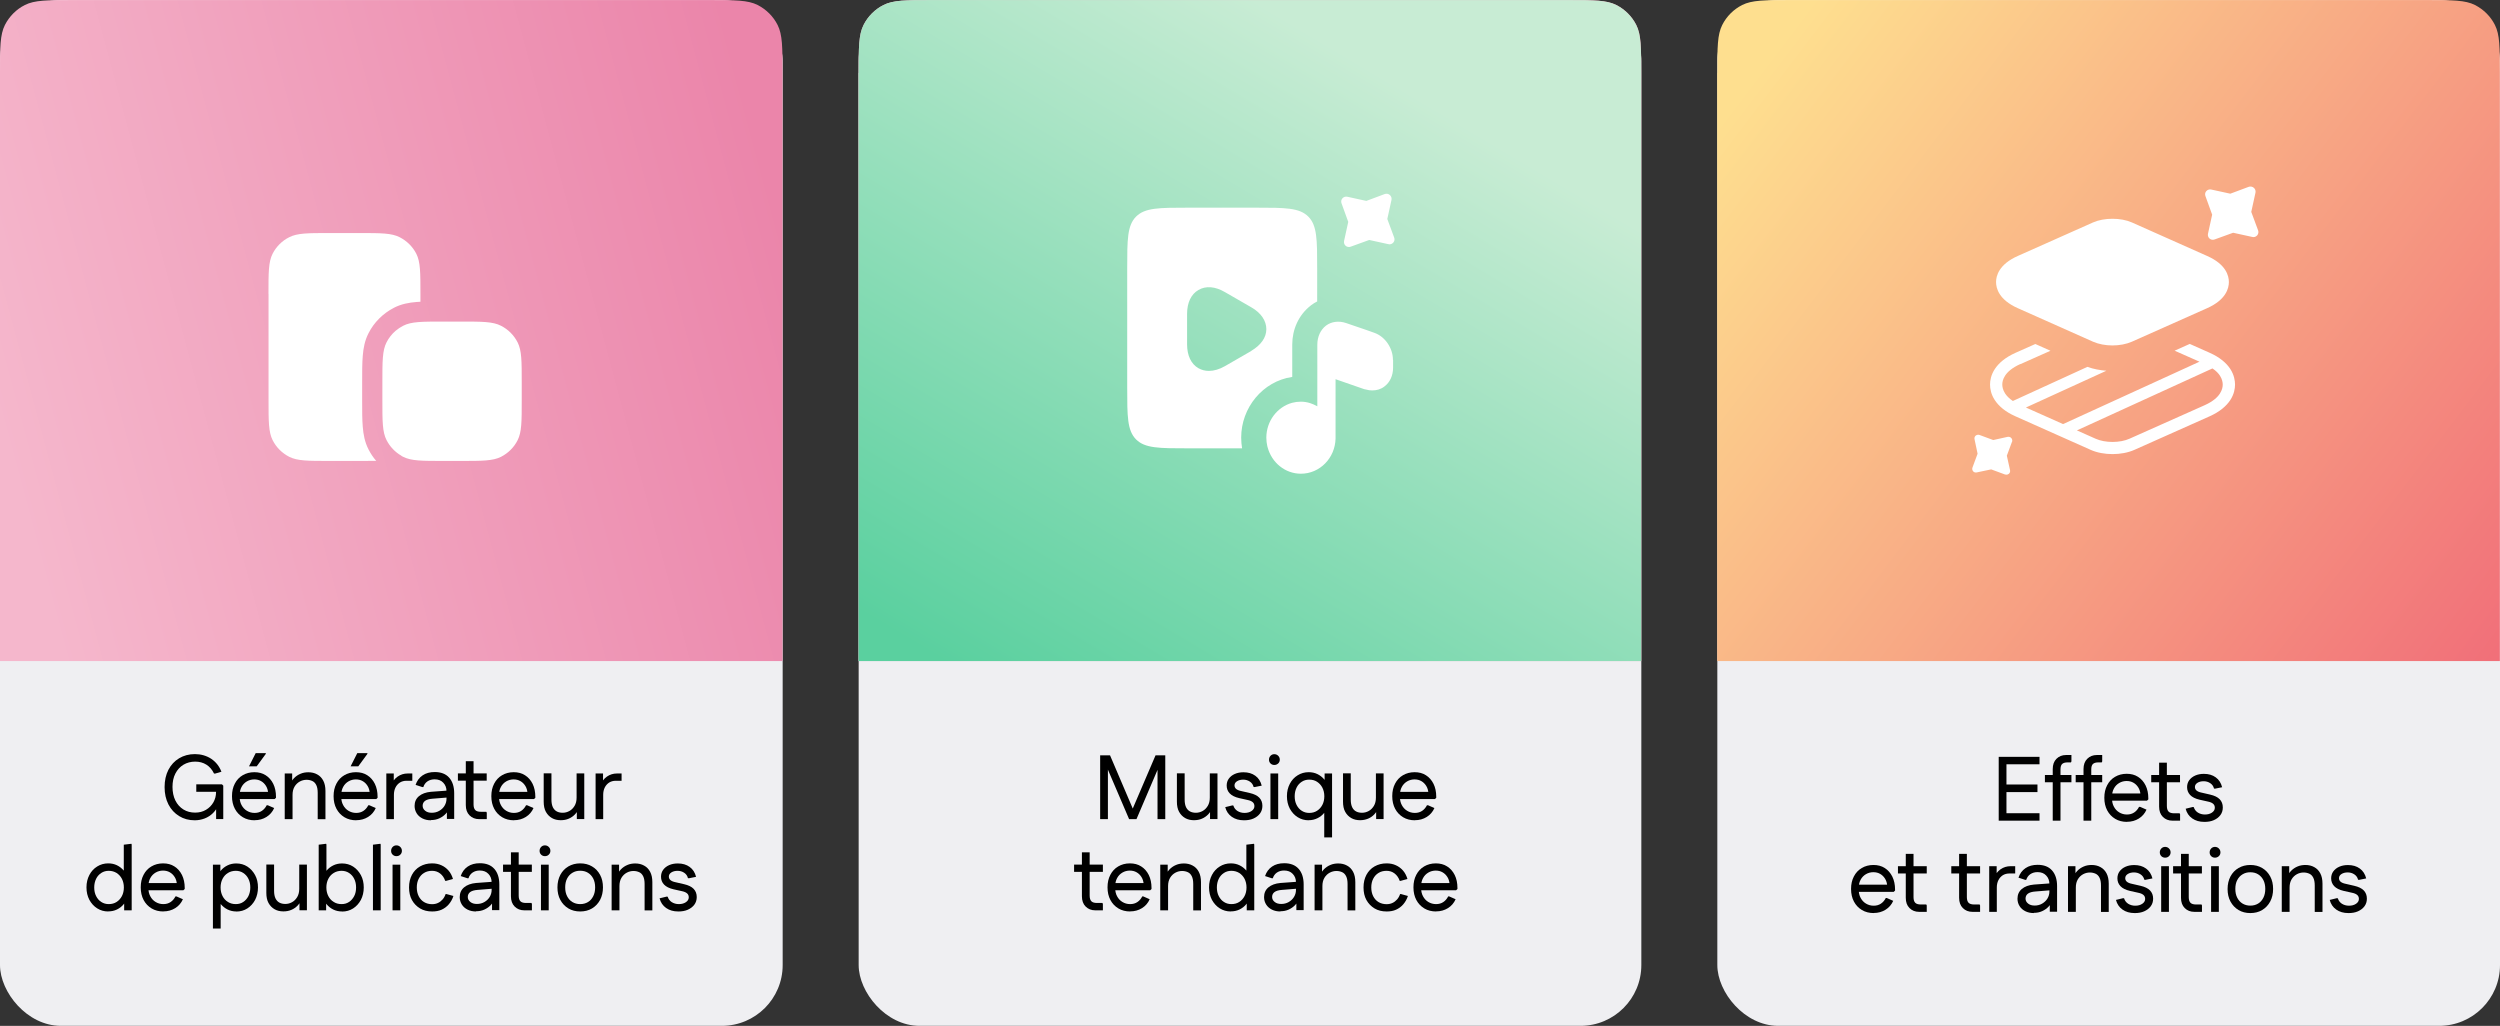<?xml version="1.0" encoding="UTF-8"?> <svg xmlns="http://www.w3.org/2000/svg" xmlns:xlink="http://www.w3.org/1999/xlink" id="_Слой_1" data-name="Слой 1" viewBox="0 0 329 135"><rect x="0" y="0" width="329" height="135" fill="#333333" stroke="none"/><defs><style> .cls-1 { fill: url(#_Безымянный_градиент); } .cls-2 { fill: url(#_Безымянный_градиент_3); } .cls-3 { fill: url(#_Безымянный_градиент_2); } .cls-4 { fill: url(#_Безымянный_градиент_4); } .cls-5 { fill: #fff; fill-rule: evenodd; } .cls-6 { fill: #efeff2; } </style><linearGradient id="_Безымянный_градиент" data-name="Безымянный градиент" x1=".26" y1="77.92" x2="103.22" y2="105.56" gradientTransform="translate(0 135.89) scale(1 -1)" gradientUnits="userSpaceOnUse"><stop offset="0" stop-color="#f5b7cc"></stop><stop offset="1" stop-color="#eb85aa"></stop></linearGradient><linearGradient id="_Безымянный_градиент_2" data-name="Безымянный градиент 2" x1="113.26" y1="77.92" x2="216.22" y2="105.56" gradientTransform="translate(0 135.89) scale(1 -1)" gradientUnits="userSpaceOnUse"><stop offset="0" stop-color="#f5b7cc"></stop><stop offset="1" stop-color="#eb85aa"></stop></linearGradient><linearGradient id="_Безымянный_градиент_3" data-name="Безымянный градиент 3" x1="184.75" y1="124.23" x2="135.74" y2="41.9" gradientTransform="translate(0 135.89) scale(1 -1)" gradientUnits="userSpaceOnUse"><stop offset="0" stop-color="#c8ecd4"></stop><stop offset="1" stop-color="#5ad09f"></stop></linearGradient><linearGradient id="_Безымянный_градиент_4" data-name="Безымянный градиент 4" x1="231.13" y1="126.14" x2="330.36" y2="50.68" gradientTransform="translate(0 135.89) scale(1 -1)" gradientUnits="userSpaceOnUse"><stop offset="0" stop-color="#fedf8f"></stop><stop offset="1" stop-color="#f16f79"></stop></linearGradient></defs><rect class="cls-6" width="103" height="135" rx="8" ry="8"></rect><path class="cls-1" d="M0,9.6c0-3.36,0-5.04.65-6.32.58-1.13,1.49-2.05,2.62-2.62,1.28-.65,2.96-.65,6.32-.65h83.8c3.36,0,5.04,0,6.32.65,1.13.58,2.05,1.49,2.62,2.62.65,1.28.65,2.96.65,6.32v77.4H0V9.6Z"></path><path class="cls-5" d="M35.33,38.67c0-2.8,0-4.2.54-5.27.48-.94,1.24-1.71,2.19-2.18,1.07-.55,2.47-.55,5.27-.55h4c2.8,0,4.2,0,5.27.55.94.48,1.71,1.24,2.19,2.18.54,1.07.54,2.47.54,5.27v1.04c-.17,0-.34.02-.5.03-1,.08-2.01.26-2.98.76-1.44.74-2.62,1.91-3.35,3.35-.5.97-.68,1.98-.76,2.98-.08.94-.08,2.09-.08,3.4v2.54c0,1.31,0,2.46.08,3.4.08,1,.26,2.01.76,2.98.28.54.61,1.05,1.01,1.5-.62.01-1.33.01-2.17.01h-4c-2.8,0-4.2,0-5.27-.54-.94-.48-1.71-1.24-2.19-2.19-.54-1.07-.54-2.47-.54-5.27v-14ZM52.83,60c.08.04.15.08.23.12,1.07.54,2.47.54,5.27.54h2.33c2.8,0,4.2,0,5.27-.54.94-.48,1.71-1.24,2.19-2.19.54-1.07.54-2.47.54-5.27v-2.33c0-2.8,0-4.2-.54-5.27-.48-.94-1.24-1.71-2.19-2.19-1.07-.55-2.47-.55-5.27-.55h-2.33c-2.8,0-4.2,0-5.27.55-.35.18-.68.4-.98.65-.01.01-.02.02-.04.03-.48.42-.88.93-1.17,1.5-.55,1.07-.55,2.47-.55,5.27v2.33c0,2.8,0,4.2.55,5.27.44.86,1.12,1.58,1.96,2.06,0,0,0,0,0,0Z"></path><rect class="cls-6" x="113" width="103" height="135" rx="8" ry="8"></rect><path class="cls-3" d="M113,9.6c0-3.36,0-5.04.65-6.32.57-1.13,1.49-2.05,2.62-2.62,1.28-.65,2.96-.65,6.32-.65h83.8c3.36,0,5.04,0,6.32.65,1.13.58,2.05,1.49,2.62,2.62.65,1.28.65,2.96.65,6.32v77.4h-103V9.6Z"></path><path class="cls-2" d="M113,9.6c0-3.36,0-5.04.65-6.32.57-1.13,1.49-2.05,2.62-2.62,1.28-.65,2.96-.65,6.32-.65h83.8c3.36,0,5.04,0,6.32.65,1.13.58,2.05,1.49,2.62,2.62.65,1.28.65,2.96.65,6.32v77.4h-103V9.6Z"></path><path class="cls-5" d="M182.57,28.82l.55-2.51c.05-.24-.03-.48-.21-.64-.17-.17-.46-.22-.69-.13l-2.41.9-2.51-.55c-.23-.05-.48.03-.64.21-.16.19-.2.44-.11.67l.88,2.43-.55,2.51c-.05.24.03.48.21.64.19.16.44.2.67.11l2.43-.88,2.51.55h.04c.06.02.1.03.16.02.18-.01.33-.09.46-.23.17-.19.2-.44.11-.67l-.9-2.43ZM183.33,47.35v1.02c0,1.05-.41,1.95-1.14,2.49-.46.36-1.01.52-1.6.52-.28,0-.54-.03-.83-.12-.05,0-.1-.02-.15-.03-.01,0-.03,0-.04-.01,0,0-.01,0-.02,0l-3.71-1.29s-.02,0-.02-.01c-.02-.01-.04-.02-.06-.02v7.8c-.05,2.57-2.07,4.64-4.56,4.64-2.08,0-3.84-1.46-4.38-3.47-.01-.05-.02-.1-.04-.15-.08-.36-.13-.73-.13-1.12h0c0-2.19,1.44-4.05,3.39-4.59.37-.1.75-.15,1.15-.15.43,0,.84.07,1.22.19.31.1.6.23.88.38h0s.05.03.07.04v-8.11c0-1.05.42-1.95,1.14-2.51.73-.54,1.69-.66,2.64-.34l2.72.93,1.01.36c1.4.49,2.44,2.01,2.44,3.55ZM149.51,28.5c-1.17,1.17-1.17,3.06-1.17,6.83v15.67c0,3.77,0,5.66,1.17,6.83,1.17,1.17,3.06,1.17,6.83,1.17h7.12c-.07-.43-.12-.9-.12-1.41,0-3.93,2.82-7.41,6.72-7.99v-4.25c0-1.96.81-3.87,2.42-5.13l.03-.03.04-.03c.25-.19.52-.35.79-.49v-4.34c0-3.77,0-5.66-1.17-6.83-1.17-1.17-3.06-1.17-6.83-1.17h-9c-3.77,0-5.66,0-6.83,1.17ZM164.68,46.18l-3.47,2c-.73.42-1.45.63-2.12.63-.5,0-.95-.12-1.37-.35-.97-.55-1.5-1.68-1.5-3.15v-4c0-1.47.53-2.6,1.5-3.15.97-.57,2.2-.47,3.48.28l3.47,2c1.28.73,1.98,1.77,1.98,2.88s-.72,2.1-1.98,2.85Z"></path><rect class="cls-6" x="226" width="103" height="135" rx="8" ry="8"></rect><path class="cls-4" d="M226,9.6c0-3.36,0-5.04.65-6.32.57-1.13,1.49-2.05,2.62-2.62,1.28-.65,2.96-.65,6.32-.65h83.8c3.36,0,5.04,0,6.32.65,1.13.58,2.05,1.49,2.62,2.62.65,1.28.65,2.96.65,6.32v77.4h-103V9.6Z"></path><path class="cls-5" d="M296.27,27.87l.55-2.51c.05-.24-.03-.48-.21-.64s-.46-.22-.69-.13l-2.41.9-2.52-.55c-.23-.05-.48.03-.64.21-.17.19-.2.44-.11.67l.88,2.43-.55,2.51c-.05.24.03.48.21.64.19.16.44.2.67.11l2.43-.88,2.51.55h.04c.05.02.1.03.16.02.18-.01.33-.09.46-.23.16-.19.2-.44.11-.67l-.9-2.43ZM280.55,29.27l9.9,4.41c2.52,1.11,2.87,2.63,2.87,3.44s-.37,2.33-2.87,3.44l-9.9,4.41c-.73.32-1.64.49-2.55.49s-1.82-.17-2.55-.49l-9.9-4.41c-2.5-1.11-2.87-2.63-2.87-3.44s.37-2.33,2.87-3.44l9.9-4.41c1.45-.64,3.65-.64,5.1,0ZM265.89,47.92l3.95-1.76-1.99-.89-2.61,1.16h0c-1.36.61-2.21,1.36-2.72,2.13-.51.78-.63,1.52-.63,2.05s.12,1.28.63,2.05c.51.77,1.36,1.53,2.72,2.13h0s9.89,4.41,9.89,4.41h0c.85.38,1.88.56,2.88.56s2.03-.18,2.88-.56h0s9.89-4.41,9.89-4.41h0c1.36-.61,2.21-1.36,2.72-2.13.51-.78.63-1.52.63-2.05s-.12-1.27-.62-2.05c-.51-.78-1.36-1.53-2.73-2.14h0s-2.61-1.16-2.61-1.16l-1.99.89,3.27,1.45-17.95,8.21-4.89-2.18,10.59-4.84c-.83-.06-1.69-.22-2.5-.51l-9.81,4.49c-.51-.34-.82-.69-1.02-.99-.3-.47-.37-.89-.37-1.17s.06-.7.37-1.17c.3-.47.89-1.03,2.02-1.54h0ZM291.15,48.49l-17.83,8.15,2.47,1.1h0c.6.27,1.4.42,2.22.42s1.62-.15,2.22-.42h0s9.89-4.41,9.89-4.41c1.14-.51,1.72-1.07,2.02-1.54.3-.47.37-.89.37-1.17s-.06-.7-.36-1.17c-.19-.3-.5-.64-1-.97ZM264.77,58.16l-.67,1.81.42,1.9c.04.18-.01.36-.15.48-.11.09-.24.13-.37.12-.04,0-.08-.01-.12-.03,0,0-.02,0-.03,0l-1.81-.67-1.9.4c-.18.04-.36-.01-.48-.15-.11-.14-.15-.33-.08-.5l.67-1.81-.4-1.9c-.04-.18.01-.36.15-.48.14-.11.33-.15.5-.09l1.81.67,1.89-.42c.18-.04.39.03.5.17.11.14.15.33.08.5Z"></path><g><path d="M25.63,107.95c-.77,0-1.45-.18-2.05-.55s-1.07-.87-1.41-1.53-.51-1.42-.51-2.29.17-1.62.5-2.27c.34-.65.81-1.16,1.41-1.52.6-.36,1.3-.55,2.08-.55s1.53.21,2.15.62c.62.42,1.06.98,1.34,1.7l-.85.25-.13-.02c-.24-.5-.57-.89-1-1.16-.43-.27-.92-.4-1.48-.4s-1.09.14-1.54.41c-.45.27-.8.66-1.06,1.16s-.38,1.09-.38,1.76.13,1.29.38,1.79.61.9,1.06,1.18.97.41,1.54.41c.54,0,1.01-.12,1.43-.37.42-.25.74-.58.97-.98.23-.41.35-.85.35-1.33v-.44l.52.38h-3.12v-.98h3.38l.17.17v4.4h-.94v-1.98h.36c-.18.46-.44.86-.76,1.18-.32.32-.69.56-1.11.72s-.85.24-1.31.24Z"></path><path d="M33.51,107.95c-.58,0-1.1-.13-1.55-.4-.45-.27-.8-.64-1.05-1.11-.25-.47-.38-1.02-.38-1.66s.12-1.17.37-1.65c.25-.48.59-.85,1.04-1.11.44-.26.95-.4,1.53-.4s1.07.13,1.49.4c.43.27.76.65,1,1.13.24.49.36,1.06.36,1.7v.14l-.18.17h-5.05v-.95h4.68l-.48.19c-.02-.38-.12-.71-.29-.98-.17-.27-.38-.48-.65-.63-.26-.15-.56-.22-.89-.22-.35,0-.68.09-.97.26s-.53.41-.7.73c-.17.31-.25.67-.25,1.08v.24c0,.4.08.76.25,1.07.17.32.4.57.7.75.3.18.63.28,1.01.28s.69-.09.96-.27c.27-.18.48-.43.64-.74h.14l.84.37c-.22.5-.56.89-1.01,1.17-.45.28-.97.43-1.57.43ZM32.77,100.85l.88-1.74h1.33v.1l-1.2,1.64h-1.01Z"></path><path d="M37.47,107.8v-6.01h.98v1.69l-.29-.18c.11-.34.29-.64.53-.89.24-.25.52-.44.85-.58.32-.14.67-.2,1.04-.2.43,0,.82.09,1.16.28.34.18.61.46.8.82.19.36.29.81.29,1.36v3.72h-1.02v-3.47c0-.43-.06-.77-.19-1.03s-.3-.43-.52-.53c-.22-.1-.47-.16-.75-.16-.3,0-.6.07-.88.22-.28.15-.52.37-.7.67s-.27.66-.27,1.1v3.19h-1.02Z"></path><path d="M46.88,107.95c-.58,0-1.1-.13-1.55-.4-.45-.27-.8-.64-1.05-1.11-.25-.47-.38-1.02-.38-1.66s.12-1.17.37-1.65c.25-.48.59-.85,1.04-1.11.44-.26.95-.4,1.53-.4s1.07.13,1.49.4c.43.27.76.65,1,1.13.24.49.36,1.06.36,1.7v.14l-.18.17h-5.05v-.95h4.68l-.48.19c-.02-.38-.12-.71-.29-.98-.17-.27-.38-.48-.65-.63-.26-.15-.56-.22-.89-.22-.35,0-.68.09-.97.26s-.53.41-.7.73c-.17.31-.25.67-.25,1.08v.24c0,.4.08.76.25,1.07.17.32.4.57.7.75.3.18.63.28,1.01.28s.69-.09.96-.27c.27-.18.48-.43.64-.74h.14l.84.37c-.22.5-.56.89-1.01,1.17-.45.28-.97.43-1.57.43ZM46.14,100.85l.88-1.74h1.33v.1l-1.2,1.64h-1.01Z"></path><path d="M50.84,107.8v-6.01h.98v1.69l-.29-.18c.14-.46.41-.83.8-1.1.39-.27.83-.41,1.32-.41h.61v.96h-.77c-.33,0-.61.08-.86.23-.24.16-.44.37-.58.65s-.21.6-.21.97v3.2h-1.02Z"></path><path d="M56.71,107.95c-.42,0-.79-.08-1.11-.24-.32-.16-.58-.38-.76-.67s-.28-.61-.28-.98c0-.53.19-.96.57-1.28s.91-.52,1.58-.58l2.32-.17v.91l-2.11.17c-.44.03-.77.13-.98.28-.21.16-.32.37-.32.65,0,.26.11.48.34.66.22.18.51.26.86.26s.69-.08.98-.25c.3-.17.53-.39.7-.67.17-.28.26-.59.26-.94v-.97c0-.46-.14-.83-.43-1.13-.28-.3-.66-.44-1.13-.44-.37,0-.68.09-.95.27-.26.18-.44.43-.54.75h-.13l-.89-.29c.18-.54.48-.95.92-1.25.44-.3.97-.44,1.6-.44.82,0,1.45.24,1.89.73.44.49.67,1.18.67,2.06v3.38h-.96v-1.75l.36.19c-.1.33-.27.62-.51.88-.24.26-.53.46-.86.61-.33.15-.69.22-1.09.22Z"></path><path d="M60.26,102.74v-.96h3.79v.96h-3.79ZM63.06,107.8c-.52,0-.94-.17-1.27-.5s-.49-.78-.49-1.35v-5.78h1.02v5.7c0,.34.08.59.23.74.15.15.4.22.73.22h.72l.06.13v.84h-1Z"></path><path d="M67.64,107.95c-.58,0-1.1-.13-1.55-.4-.45-.27-.8-.64-1.05-1.11-.25-.47-.38-1.02-.38-1.66s.12-1.17.37-1.65c.25-.48.59-.85,1.04-1.11.44-.26.95-.4,1.53-.4s1.07.13,1.49.4c.43.27.76.65,1,1.13.24.49.36,1.06.36,1.7v.14l-.18.17h-5.05v-.95h4.68l-.48.19c-.02-.38-.12-.71-.29-.98-.17-.27-.38-.48-.65-.63-.26-.15-.56-.22-.89-.22-.35,0-.68.09-.97.26s-.53.41-.7.73c-.17.31-.25.67-.25,1.08v.24c0,.4.08.76.25,1.07.17.32.4.57.7.75.3.18.63.28,1.01.28s.69-.09.96-.27c.27-.18.48-.43.64-.74h.14l.84.37c-.22.5-.56.89-1.01,1.17-.45.28-.97.43-1.57.43Z"></path><path d="M76.89,101.78v6.01h-.98v-1.69l.29.18c-.11.34-.29.63-.52.88-.24.25-.52.45-.84.58-.32.14-.67.2-1.05.2-.43,0-.82-.09-1.15-.28s-.6-.46-.8-.82c-.2-.36-.29-.81-.29-1.35v-3.72h1.02v3.46c0,.43.07.77.2,1.03.13.25.31.43.53.54.22.11.47.16.75.16.31,0,.61-.08.88-.23.28-.15.5-.38.68-.67.18-.3.27-.66.27-1.09v-3.19h1.02Z"></path><path d="M78.38,107.8v-6.01h.98v1.69l-.29-.18c.14-.46.41-.83.8-1.1.39-.27.83-.41,1.32-.41h.61v.96h-.77c-.33,0-.61.08-.86.23-.24.16-.44.37-.58.65s-.21.6-.21.97v3.2h-1.02Z"></path><path d="M14.24,119.95c-.54,0-1.02-.14-1.45-.41s-.77-.65-1.03-1.12c-.25-.48-.38-1.02-.38-1.64s.13-1.15.38-1.63c.25-.48.59-.85,1.03-1.12.43-.27.92-.41,1.45-.41.42,0,.8.08,1.15.25.35.17.64.4.89.69s.42.63.53,1.01v2.41c-.11.38-.29.71-.53,1.01s-.54.53-.89.7c-.35.17-.73.25-1.15.25ZM14.31,118.98c.39,0,.74-.09,1.03-.28.3-.19.53-.45.7-.77s.26-.71.26-1.14-.09-.81-.26-1.14c-.17-.33-.41-.58-.7-.77-.3-.18-.64-.28-1.03-.28-.36,0-.69.09-.98.28s-.52.44-.68.77c-.16.33-.25.71-.25,1.14s.08.81.25,1.14.39.59.68.77c.29.19.62.28.98.28ZM16.34,119.8v-2.15l.18-.86-.23-.85v-4.78l1-.12.04.1v8.66h-.98Z"></path><path d="M21.5,119.95c-.58,0-1.1-.13-1.55-.4-.45-.27-.8-.64-1.05-1.11-.25-.47-.38-1.02-.38-1.66s.12-1.17.37-1.65c.25-.48.59-.85,1.04-1.11.44-.26.95-.4,1.53-.4s1.07.13,1.49.4c.43.27.76.65,1,1.13.24.49.36,1.06.36,1.7v.14l-.18.17h-5.05v-.95h4.68l-.48.19c-.02-.38-.12-.71-.29-.98-.17-.27-.38-.48-.65-.63-.26-.15-.56-.22-.89-.22-.35,0-.68.09-.97.26s-.53.41-.7.73c-.17.31-.25.67-.25,1.08v.24c0,.4.08.76.25,1.07.17.32.4.57.7.75.3.18.63.28,1.01.28s.69-.09.96-.27c.27-.18.48-.43.64-.74h.14l.84.37c-.22.5-.56.89-1.01,1.17-.45.28-.97.43-1.57.43Z"></path><path d="M28.02,122.2v-8.41h.98v2.15l-.18.85.22.86v4.55h-1.02ZM31.1,119.95c-.42,0-.8-.09-1.15-.26-.35-.17-.64-.41-.89-.7-.24-.3-.42-.63-.53-1.01v-2.4c.11-.38.29-.72.53-1.01.24-.29.54-.52.89-.69s.73-.25,1.15-.25c.54,0,1.03.14,1.45.41.42.27.76.65,1.02,1.12.26.48.38,1.02.38,1.63s-.13,1.16-.38,1.64c-.26.48-.6.85-1.02,1.12-.42.27-.91.41-1.45.41ZM31.03,118.98c.37,0,.7-.09.98-.28.29-.19.51-.45.68-.77.16-.33.25-.71.25-1.14s-.08-.81-.25-1.14c-.16-.33-.39-.58-.68-.77s-.62-.28-.98-.28-.73.09-1.03.28c-.3.18-.54.44-.71.77-.17.33-.26.71-.26,1.14s.09.81.26,1.14c.17.33.41.59.71.77.3.19.64.28,1.03.28Z"></path><path d="M40.39,113.78v6.01h-.98v-1.69l.29.18c-.11.34-.29.63-.52.88-.24.25-.52.45-.84.58-.32.14-.67.2-1.05.2-.43,0-.82-.09-1.15-.28s-.6-.46-.8-.82c-.2-.36-.29-.81-.29-1.35v-3.72h1.02v3.46c0,.43.07.77.2,1.03.13.25.31.43.53.54.22.11.47.16.75.16.31,0,.61-.08.88-.23.28-.15.5-.38.68-.67.18-.3.27-.66.27-1.09v-3.19h1.02Z"></path><path d="M41.94,119.8v-8.64l.98-.12.04.1v4.8l-.22.85.18.86v2.15h-.98ZM45.02,119.95c-.42,0-.8-.08-1.15-.25s-.64-.4-.89-.7-.42-.63-.53-1.01v-2.41c.11-.38.29-.72.53-1.01s.54-.52.89-.69.73-.25,1.15-.25c.54,0,1.03.14,1.45.41.42.27.76.65,1.02,1.12.26.48.38,1.02.38,1.63s-.13,1.16-.38,1.64c-.26.48-.6.85-1.02,1.12-.42.27-.91.41-1.45.41ZM44.95,118.98c.37,0,.7-.09.98-.28.29-.19.51-.45.68-.77s.25-.71.25-1.14-.08-.81-.25-1.14c-.16-.33-.39-.58-.68-.77s-.62-.28-.98-.28-.73.09-1.03.28c-.3.18-.54.44-.71.77-.17.33-.26.71-.26,1.14s.09.81.26,1.14c.17.33.41.59.71.77.3.19.64.28,1.03.28Z"></path><path d="M49.08,119.8v-8.64l.98-.12.04.1v8.66h-1.02Z"></path><path d="M52.17,112.67c-.2,0-.37-.07-.5-.2-.14-.14-.2-.3-.2-.5s.07-.37.2-.51c.14-.14.3-.21.5-.21s.37.07.51.21c.14.14.21.31.21.51s-.07.37-.21.5c-.14.14-.31.2-.51.2ZM51.66,119.8v-6.01h1.02v6.01h-1.02Z"></path><path d="M56.86,119.95c-.6,0-1.13-.13-1.58-.4s-.81-.64-1.07-1.11c-.26-.47-.38-1.02-.38-1.66s.13-1.17.38-1.65c.26-.48.61-.85,1.07-1.11.46-.26.98-.4,1.58-.4.46,0,.87.08,1.23.25.36.16.68.4.94.7.26.3.45.67.58,1.1l-.89.25h-.13c-.14-.41-.36-.73-.67-.97s-.66-.35-1.06-.35-.76.09-1.06.28c-.3.18-.53.44-.7.77-.17.33-.25.71-.25,1.14s.08.81.25,1.15c.17.33.4.59.7.77.3.18.65.28,1.06.28.28,0,.54-.05.77-.16.23-.1.43-.26.61-.46s.31-.44.4-.71h.13l.9.25c-.14.43-.35.8-.62,1.11-.27.31-.59.54-.95.7-.36.16-.77.23-1.23.23Z"></path><path d="M62.65,119.95c-.42,0-.79-.08-1.11-.24-.32-.16-.58-.38-.76-.67s-.28-.61-.28-.98c0-.53.19-.96.57-1.28s.91-.52,1.58-.58l2.32-.17v.91l-2.11.17c-.44.03-.77.13-.98.28-.21.16-.32.37-.32.65,0,.26.11.48.34.66.22.18.51.26.86.26s.69-.08.98-.25c.3-.17.53-.39.7-.67.17-.28.26-.59.26-.94v-.97c0-.46-.14-.83-.43-1.13-.28-.3-.66-.44-1.13-.44-.37,0-.68.09-.95.27-.26.18-.44.43-.54.75h-.13l-.89-.29c.18-.54.48-.95.92-1.25.44-.3.97-.44,1.6-.44.82,0,1.45.24,1.89.73.44.49.67,1.18.67,2.06v3.38h-.96v-1.75l.36.19c-.1.33-.27.62-.51.88-.24.26-.53.46-.86.61-.33.15-.69.22-1.09.22Z"></path><path d="M66.2,114.74v-.96h3.79v.96h-3.79ZM69,119.8c-.52,0-.94-.17-1.27-.5s-.49-.78-.49-1.35v-5.78h1.02v5.7c0,.34.08.59.23.74.15.15.4.22.73.22h.72l.06.13v.84h-1Z"></path><path d="M71.71,112.67c-.2,0-.37-.07-.5-.2-.14-.14-.2-.3-.2-.5s.07-.37.2-.51c.14-.14.3-.21.5-.21s.37.07.51.21c.14.14.21.31.21.51s-.07.37-.21.5c-.14.14-.31.2-.51.2ZM71.19,119.8v-6.01h1.02v6.01h-1.02Z"></path><path d="M76.35,119.95c-.58,0-1.1-.13-1.55-.4-.45-.27-.8-.64-1.06-1.12-.26-.48-.38-1.03-.38-1.65s.13-1.17.38-1.65c.26-.48.61-.85,1.06-1.11.45-.26.96-.4,1.55-.4s1.11.13,1.56.4c.45.26.8.63,1.06,1.11.26.48.38,1.03.38,1.65s-.13,1.17-.38,1.65c-.26.48-.61.85-1.06,1.12-.45.27-.97.4-1.56.4ZM76.35,118.98c.39,0,.73-.09,1.03-.27s.52-.44.69-.77.25-.72.25-1.16-.08-.83-.25-1.16-.4-.58-.69-.76c-.29-.18-.63-.27-1.03-.27s-.72.09-1.02.27c-.3.18-.53.43-.7.76-.17.32-.25.71-.25,1.16s.08.83.25,1.16c.17.33.4.59.7.77s.64.27,1.02.27Z"></path><path d="M80.49,119.8v-6.01h.98v1.69l-.29-.18c.11-.34.29-.64.53-.89.24-.25.52-.44.85-.58.32-.14.67-.2,1.04-.2.43,0,.82.09,1.16.28.34.18.61.46.8.82.19.36.29.81.29,1.36v3.72h-1.02v-3.47c0-.43-.06-.77-.19-1.03s-.3-.43-.52-.53c-.22-.1-.47-.16-.75-.16-.3,0-.6.07-.88.22-.28.15-.52.37-.7.67s-.27.66-.27,1.1v3.19h-1.02Z"></path><path d="M89.26,119.95c-.63,0-1.16-.15-1.6-.46s-.72-.73-.86-1.27l.94-.23.13.02c.09.3.27.54.53.71.27.17.58.26.94.26s.67-.08.92-.25.38-.38.38-.64c0-.22-.07-.39-.22-.52s-.37-.23-.67-.29l-1.12-.25c-.56-.13-.97-.34-1.24-.62s-.4-.63-.4-1.03c0-.34.09-.65.28-.91s.45-.47.79-.62c.34-.15.72-.22,1.14-.22.62,0,1.14.15,1.56.46.42.3.7.74.84,1.3l-.94.19-.13-.02c-.07-.3-.24-.54-.5-.71-.26-.17-.55-.25-.86-.25-.33,0-.6.07-.82.21s-.33.32-.33.55c0,.18.07.34.21.46.14.12.36.22.67.28l1.13.26c.56.13.98.33,1.25.61.27.28.41.64.41,1.08,0,.39-.11.73-.32,1.01-.21.28-.5.5-.86.66-.36.16-.78.23-1.24.23Z"></path></g><g><path d="M263.03,108v-8.4h1.02v8.4h-1.02ZM263.56,100.58v-.98h4.84v.98h-4.84ZM263.56,104.24v-1h4.57v1h-4.57ZM263.56,108v-.98h4.84v.98h-4.84Z"></path><path d="M269.11,102.95v-.96h3.49v.96h-3.49ZM270.14,108v-6.79c0-.57.16-1.02.49-1.35s.75-.5,1.27-.5h.7v.84l-.06.13h-.43c-.34,0-.58.07-.73.21-.15.14-.22.38-.22.73v6.73h-1.02Z"></path><path d="M273.16,102.95v-.96h3.49v.96h-3.49ZM274.19,108v-6.79c0-.57.16-1.02.49-1.35s.75-.5,1.27-.5h.7v.84l-.06.13h-.43c-.34,0-.58.07-.73.21-.15.14-.22.38-.22.73v6.73h-1.02Z"></path><path d="M279.91,108.16c-.58,0-1.1-.13-1.55-.4s-.8-.64-1.05-1.11c-.25-.47-.38-1.02-.38-1.66s.12-1.17.37-1.65c.25-.48.59-.85,1.04-1.11.44-.26.95-.4,1.53-.4s1.07.13,1.49.4c.43.27.76.65,1,1.13.24.49.36,1.06.36,1.7v.14l-.18.17h-5.05v-.95h4.68l-.48.19c-.02-.38-.12-.71-.29-.98-.17-.27-.38-.48-.65-.63-.26-.15-.56-.22-.89-.22-.35,0-.68.09-.97.26s-.53.41-.7.73c-.17.31-.25.67-.25,1.08v.24c0,.4.08.76.25,1.07.17.32.4.57.7.75.3.18.63.28,1.01.28s.69-.09.96-.27c.27-.18.48-.43.64-.74h.14l.84.37c-.22.5-.56.89-1.01,1.17-.45.28-.97.43-1.57.43Z"></path><path d="M283.1,102.95v-.96h3.79v.96h-3.79ZM285.9,108c-.52,0-.94-.17-1.27-.5s-.49-.78-.49-1.35v-5.78h1.02v5.7c0,.34.08.59.23.74.15.15.4.22.73.22h.72l.06.13v.84h-1Z"></path><path d="M290.09,108.16c-.63,0-1.16-.15-1.6-.46-.43-.3-.72-.73-.86-1.27l.94-.23.13.02c.09.3.27.54.53.71.27.17.58.26.94.26s.67-.08.92-.25.38-.38.38-.64c0-.22-.07-.39-.22-.52-.15-.13-.37-.23-.67-.29l-1.12-.25c-.56-.13-.97-.34-1.24-.62-.27-.29-.4-.63-.4-1.03,0-.34.09-.65.28-.91.19-.26.45-.47.79-.62.34-.15.72-.22,1.14-.22.62,0,1.14.15,1.56.46.42.3.7.74.84,1.3l-.94.19-.13-.02c-.07-.3-.24-.54-.5-.71s-.55-.25-.86-.25c-.33,0-.6.07-.82.21-.22.14-.33.32-.33.55,0,.18.07.34.21.46s.36.22.67.28l1.13.26c.56.13.98.33,1.25.61.27.28.41.64.41,1.08,0,.39-.11.73-.32,1.01-.21.28-.5.5-.86.66-.36.16-.78.23-1.24.23Z"></path><path d="M246.58,120.16c-.58,0-1.1-.13-1.55-.4s-.8-.64-1.05-1.11c-.25-.47-.38-1.02-.38-1.66s.12-1.17.37-1.65c.25-.48.59-.85,1.04-1.11.44-.26.95-.4,1.53-.4s1.07.13,1.49.4c.43.27.76.65,1,1.13.24.49.36,1.06.36,1.7v.14l-.18.17h-5.05v-.95h4.68l-.48.19c-.02-.38-.12-.71-.29-.98-.17-.27-.38-.48-.65-.63-.26-.15-.56-.22-.89-.22-.35,0-.68.09-.97.26s-.53.41-.7.73c-.17.31-.25.67-.25,1.08v.24c0,.4.08.76.25,1.07.17.32.4.57.7.75.3.18.63.28,1.01.28s.69-.09.96-.27c.27-.18.48-.43.64-.74h.14l.84.37c-.22.5-.56.89-1.01,1.17-.45.28-.97.43-1.57.43Z"></path><path d="M249.77,114.95v-.96h3.79v.96h-3.79ZM252.56,120c-.52,0-.94-.17-1.27-.5s-.49-.78-.49-1.35v-5.78h1.02v5.7c0,.34.08.59.23.74.15.15.4.22.73.22h.72l.06.13v.84h-1Z"></path><path d="M256.79,114.95v-.96h3.79v.96h-3.79ZM259.58,120c-.52,0-.94-.17-1.27-.5s-.49-.78-.49-1.35v-5.78h1.02v5.7c0,.34.08.59.23.74.15.15.4.22.73.22h.72l.06.13v.84h-1Z"></path><path d="M261.78,120v-6.01h.98v1.69l-.29-.18c.14-.46.41-.83.8-1.1.39-.27.83-.41,1.32-.41h.61v.96h-.77c-.33,0-.61.08-.86.23-.24.16-.44.37-.58.65-.14.28-.21.6-.21.97v3.2h-1.02Z"></path><path d="M267.65,120.16c-.42,0-.79-.08-1.11-.24s-.58-.38-.76-.67c-.18-.28-.28-.61-.28-.98,0-.53.19-.96.57-1.28s.91-.52,1.58-.58l2.32-.17v.91l-2.11.17c-.44.03-.77.13-.98.28-.21.16-.32.37-.32.65,0,.26.11.48.34.66.22.18.51.26.86.26s.69-.08.98-.25.53-.39.7-.67c.17-.28.26-.59.26-.94v-.97c0-.46-.14-.83-.43-1.13-.28-.3-.66-.44-1.13-.44-.37,0-.68.09-.95.27-.26.18-.44.43-.54.75h-.13l-.89-.29c.18-.54.48-.95.92-1.25.44-.3.97-.44,1.6-.44.82,0,1.45.24,1.89.73.44.49.67,1.18.67,2.06v3.38h-.96v-1.75l.36.19c-.1.33-.27.62-.51.88-.24.26-.53.46-.86.61-.33.15-.69.22-1.09.22Z"></path><path d="M272.15,120v-6.01h.98v1.69l-.29-.18c.11-.34.29-.64.53-.89s.52-.44.85-.58c.32-.14.67-.2,1.04-.2.43,0,.82.09,1.16.28.34.18.61.46.8.82.19.36.29.81.29,1.36v3.72h-1.02v-3.47c0-.43-.06-.77-.19-1.03s-.3-.43-.52-.53c-.22-.1-.47-.16-.75-.16-.3,0-.6.07-.88.22-.28.15-.52.37-.7.67-.18.3-.27.66-.27,1.1v3.19h-1.02Z"></path><path d="M280.92,120.16c-.63,0-1.16-.15-1.6-.46-.43-.3-.72-.73-.86-1.27l.94-.23.13.02c.09.3.27.54.53.71.27.17.58.26.94.26s.67-.08.92-.25.38-.38.38-.64c0-.22-.07-.39-.22-.52-.15-.13-.37-.23-.67-.29l-1.12-.25c-.56-.13-.97-.34-1.24-.62-.27-.29-.4-.63-.4-1.03,0-.34.09-.65.28-.91.19-.26.45-.47.79-.62.34-.15.72-.22,1.14-.22.62,0,1.14.15,1.56.46s.7.74.84,1.3l-.94.19-.13-.02c-.07-.3-.24-.54-.5-.71-.26-.17-.55-.25-.86-.25-.33,0-.6.07-.82.21-.22.14-.33.32-.33.55,0,.18.07.34.21.46.14.12.36.22.67.28l1.13.26c.56.13.98.33,1.25.61.27.28.41.64.41,1.08,0,.39-.11.73-.32,1.01-.21.28-.5.5-.86.66s-.78.23-1.24.23Z"></path><path d="M284.93,112.87c-.2,0-.37-.07-.5-.2s-.2-.3-.2-.5.07-.37.2-.51c.14-.14.3-.21.5-.21s.37.07.51.21c.14.14.21.31.21.51s-.07.37-.21.5c-.14.14-.31.2-.51.2ZM284.41,120v-6.01h1.02v6.01h-1.02Z"></path><path d="M285.98,114.95v-.96h3.79v.96h-3.79ZM288.78,120c-.52,0-.94-.17-1.27-.5s-.49-.78-.49-1.35v-5.78h1.02v5.7c0,.34.08.59.23.74.15.15.4.22.73.22h.72l.06.13v.84h-1Z"></path><path d="M291.49,112.87c-.2,0-.37-.07-.5-.2-.14-.14-.2-.3-.2-.5s.07-.37.2-.51c.14-.14.3-.21.5-.21s.37.07.51.21c.14.14.21.31.21.51s-.07.37-.21.5-.31.2-.51.2ZM290.98,120v-6.01h1.02v6.01h-1.02Z"></path><path d="M296.14,120.16c-.58,0-1.1-.13-1.55-.4-.45-.27-.8-.64-1.06-1.12-.26-.48-.38-1.03-.38-1.65s.13-1.17.38-1.65c.26-.48.61-.85,1.06-1.11.45-.26.96-.4,1.55-.4s1.11.13,1.56.4c.45.26.8.63,1.06,1.11.26.48.38,1.03.38,1.65s-.13,1.17-.38,1.65c-.26.48-.61.85-1.06,1.12s-.97.4-1.56.4ZM296.14,119.18c.39,0,.73-.09,1.03-.27s.52-.44.69-.77.25-.72.25-1.16-.08-.83-.25-1.16-.4-.58-.69-.76c-.29-.18-.63-.27-1.03-.27s-.72.09-1.02.27c-.3.18-.53.43-.7.76-.17.32-.25.71-.25,1.16s.08.83.25,1.16c.17.33.4.59.7.77s.64.27,1.02.27Z"></path><path d="M300.28,120v-6.01h.98v1.69l-.29-.18c.11-.34.29-.64.53-.89.24-.25.52-.44.85-.58s.67-.2,1.04-.2c.43,0,.82.09,1.16.28.34.18.61.46.8.82.19.36.29.81.29,1.36v3.72h-1.02v-3.47c0-.43-.06-.77-.19-1.03s-.3-.43-.52-.53c-.22-.1-.47-.16-.75-.16-.3,0-.6.07-.88.22s-.52.37-.7.67c-.18.3-.27.66-.27,1.1v3.19h-1.02Z"></path><path d="M309.05,120.16c-.63,0-1.16-.15-1.6-.46-.43-.3-.72-.73-.86-1.27l.94-.23.13.02c.09.3.27.54.53.71.27.17.58.26.94.26s.67-.08.92-.25.38-.38.38-.64c0-.22-.07-.39-.22-.52-.15-.13-.37-.23-.67-.29l-1.12-.25c-.56-.13-.97-.34-1.24-.62-.27-.29-.4-.63-.4-1.03,0-.34.09-.65.28-.91.19-.26.45-.47.79-.62.34-.15.72-.22,1.14-.22.62,0,1.14.15,1.56.46.42.3.7.74.84,1.3l-.94.19-.13-.02c-.07-.3-.24-.54-.5-.71s-.55-.25-.86-.25c-.33,0-.6.07-.82.21-.22.14-.33.32-.33.55,0,.18.07.34.21.46s.36.22.67.28l1.13.26c.56.13.98.33,1.25.61.27.28.41.64.41,1.08,0,.39-.11.73-.32,1.01-.21.28-.5.5-.86.66-.36.16-.78.23-1.24.23Z"></path></g><g><path d="M144.78,107.8v-8.4h1.02v8.4h-1.02ZM148.59,107.8l-3.49-8.15v-.25h.98l3.48,8.15v.25h-.97ZM148.58,107.8v-.25s3.49-8.15,3.49-8.15h.97v.25l-3.48,8.15h-.98ZM152.33,107.8v-8.4h1.02v8.4h-1.02Z"></path><path d="M160.22,101.78v6.01h-.98v-1.69l.29.18c-.11.34-.29.63-.52.88-.24.25-.52.45-.84.58-.32.14-.67.2-1.05.2-.43,0-.82-.09-1.15-.28s-.6-.46-.8-.82c-.2-.36-.29-.81-.29-1.35v-3.72h1.02v3.46c0,.43.07.77.2,1.03.13.25.31.43.53.54.22.11.47.16.75.16.31,0,.61-.08.88-.23.28-.15.5-.38.68-.67.18-.3.27-.66.27-1.09v-3.19h1.02Z"></path><path d="M163.7,107.95c-.63,0-1.16-.15-1.6-.46s-.72-.73-.86-1.27l.94-.23.13.02c.09.3.27.54.53.71.27.17.58.26.94.26s.67-.08.92-.25.38-.38.38-.64c0-.22-.07-.39-.22-.52s-.37-.23-.67-.29l-1.12-.25c-.56-.13-.97-.34-1.24-.62s-.4-.63-.4-1.03c0-.34.09-.65.28-.91s.45-.47.79-.62c.34-.15.72-.22,1.14-.22.62,0,1.14.15,1.56.46.42.3.7.74.84,1.3l-.94.19-.13-.02c-.07-.3-.24-.54-.5-.71-.26-.17-.55-.25-.86-.25-.33,0-.6.07-.82.21s-.33.32-.33.55c0,.18.07.34.21.46.14.12.36.22.67.28l1.13.26c.56.13.98.33,1.25.61.27.28.41.64.41,1.08,0,.39-.11.73-.32,1.01-.21.28-.5.5-.86.66s-.78.23-1.24.23Z"></path><path d="M167.7,100.67c-.2,0-.37-.07-.5-.2-.14-.14-.2-.3-.2-.5s.07-.37.2-.51c.14-.14.3-.21.5-.21s.37.07.51.21c.14.14.21.31.21.51s-.07.37-.21.5-.31.2-.51.2ZM167.19,107.8v-6.01h1.02v6.01h-1.02Z"></path><path d="M172.22,107.95c-.54,0-1.02-.14-1.45-.41-.43-.27-.77-.65-1.03-1.12-.25-.48-.38-1.02-.38-1.64s.13-1.15.38-1.63c.25-.48.59-.85,1.03-1.12.43-.27.92-.41,1.45-.41.42,0,.8.08,1.15.25s.64.4.89.69.42.63.53,1.01v2.4c-.11.38-.29.71-.53,1.01s-.54.53-.89.7c-.35.17-.73.26-1.15.26ZM172.29,106.98c.39,0,.74-.09,1.03-.28.3-.19.53-.45.7-.77s.26-.71.26-1.14-.09-.81-.26-1.14c-.17-.33-.41-.58-.7-.77s-.64-.28-1.03-.28c-.36,0-.69.09-.98.28s-.52.44-.68.77c-.16.33-.25.71-.25,1.14s.08.81.25,1.14.39.59.68.77c.29.19.62.28.98.28ZM175.3,110.2h-1.03v-4.55l.23-.86-.18-.85v-2.15h.98v8.41Z"></path><path d="M182.08,101.78v6.01h-.98v-1.69l.29.18c-.11.34-.29.63-.52.88s-.52.45-.84.58-.67.2-1.05.2c-.43,0-.82-.09-1.15-.28s-.6-.46-.8-.82c-.2-.36-.29-.81-.29-1.35v-3.72h1.02v3.46c0,.43.07.77.2,1.03s.31.43.53.54c.22.11.47.16.75.16.31,0,.61-.08.88-.23.28-.15.5-.38.68-.67.18-.3.27-.66.27-1.09v-3.19h1.02Z"></path><path d="M186.2,107.95c-.58,0-1.1-.13-1.55-.4-.45-.27-.8-.64-1.05-1.11-.25-.47-.38-1.02-.38-1.66s.12-1.17.37-1.65c.25-.48.59-.85,1.04-1.11.44-.26.95-.4,1.53-.4s1.07.13,1.49.4c.43.27.76.65,1,1.13s.36,1.06.36,1.7v.14l-.18.17h-5.05v-.95h4.68l-.48.19c-.02-.38-.12-.71-.29-.98-.17-.27-.38-.48-.65-.63-.26-.15-.56-.22-.89-.22-.35,0-.68.09-.97.26s-.53.41-.7.73c-.17.31-.25.67-.25,1.08v.24c0,.4.08.76.25,1.07.17.32.4.57.7.75.3.18.63.28,1.01.28s.69-.09.96-.27c.27-.18.48-.43.64-.74h.14l.84.37c-.22.5-.56.89-1.01,1.17-.45.28-.97.43-1.57.43Z"></path><path d="M141.35,114.74v-.96h3.79v.96h-3.79ZM144.14,119.8c-.52,0-.94-.17-1.27-.5s-.49-.78-.49-1.35v-5.78h1.02v5.7c0,.34.08.59.23.74.15.15.4.22.73.22h.72l.06.13v.84h-1Z"></path><path d="M148.73,119.95c-.58,0-1.1-.13-1.55-.4-.45-.27-.8-.64-1.05-1.11-.25-.47-.38-1.02-.38-1.66s.12-1.17.37-1.65c.25-.48.59-.85,1.04-1.11.44-.26.95-.4,1.53-.4s1.07.13,1.49.4c.43.27.76.65,1,1.13.24.49.36,1.06.36,1.7v.14l-.18.17h-5.05v-.95h4.68l-.48.19c-.02-.38-.12-.71-.29-.98-.17-.27-.38-.48-.65-.63-.26-.15-.56-.22-.89-.22-.35,0-.68.09-.97.26s-.53.41-.7.73c-.17.31-.25.67-.25,1.08v.24c0,.4.08.76.25,1.07.17.32.4.57.7.75.3.18.63.28,1.01.28s.69-.09.96-.27c.27-.18.48-.43.64-.74h.14l.84.37c-.22.5-.56.89-1.01,1.17-.45.28-.97.43-1.57.43Z"></path><path d="M152.69,119.8v-6.01h.98v1.69l-.29-.18c.11-.34.29-.64.53-.89.24-.25.52-.44.85-.58.32-.14.67-.2,1.04-.2.43,0,.82.09,1.16.28.34.18.61.46.8.82.19.36.29.81.29,1.36v3.72h-1.02v-3.47c0-.43-.06-.77-.19-1.03s-.3-.43-.52-.53c-.22-.1-.47-.16-.75-.16-.3,0-.6.07-.88.22-.28.15-.52.37-.7.67s-.27.66-.27,1.1v3.19h-1.02Z"></path><path d="M161.97,119.95c-.54,0-1.02-.14-1.45-.41s-.77-.65-1.03-1.12c-.25-.48-.38-1.02-.38-1.64s.13-1.15.38-1.63c.25-.48.59-.85,1.03-1.12.43-.27.92-.41,1.45-.41.42,0,.8.08,1.15.25.35.17.64.4.89.69s.42.63.53,1.01v2.41c-.11.38-.29.71-.53,1.01s-.54.53-.89.7c-.35.17-.73.25-1.15.25ZM162.05,118.98c.39,0,.74-.09,1.03-.28.3-.19.53-.45.7-.77s.26-.71.26-1.14-.09-.81-.26-1.14c-.17-.33-.41-.58-.7-.77-.3-.18-.64-.28-1.03-.28-.36,0-.69.09-.98.28s-.52.44-.68.77c-.16.33-.25.71-.25,1.14s.08.81.25,1.14.39.59.68.77c.29.19.62.28.98.28ZM164.07,119.8v-2.15l.18-.86-.23-.85v-4.78l1-.12.04.1v8.66h-.98Z"></path><path d="M168.5,119.95c-.42,0-.79-.08-1.11-.24s-.58-.38-.76-.67c-.18-.28-.28-.61-.28-.98,0-.53.19-.96.57-1.28s.91-.52,1.58-.58l2.32-.17v.91l-2.11.17c-.44.03-.77.13-.98.28-.21.16-.32.37-.32.65,0,.26.11.48.34.66.22.18.51.26.86.26s.69-.08.98-.25.53-.39.7-.67c.17-.28.26-.59.26-.94v-.97c0-.46-.14-.83-.43-1.13-.28-.3-.66-.44-1.13-.44-.37,0-.68.09-.95.27-.26.18-.44.43-.54.75h-.13l-.89-.29c.18-.54.48-.95.92-1.25.44-.3.97-.44,1.6-.44.82,0,1.45.24,1.89.73.44.49.67,1.18.67,2.06v3.38h-.96v-1.75l.36.19c-.1.33-.27.62-.51.88-.24.26-.53.46-.86.61-.33.15-.69.22-1.09.22Z"></path><path d="M173,119.8v-6.01h.98v1.69l-.29-.18c.11-.34.29-.64.53-.89s.52-.44.85-.58c.32-.14.67-.2,1.04-.2.43,0,.82.09,1.16.28.34.18.61.46.8.82.19.36.29.81.29,1.36v3.72h-1.02v-3.47c0-.43-.06-.77-.19-1.03s-.3-.43-.52-.53c-.22-.1-.47-.16-.75-.16-.3,0-.6.07-.88.22-.28.15-.52.37-.7.67-.18.3-.27.66-.27,1.1v3.19h-1.02Z"></path><path d="M182.47,119.95c-.6,0-1.13-.13-1.58-.4s-.81-.64-1.07-1.11c-.26-.47-.38-1.02-.38-1.66s.13-1.17.38-1.65c.26-.48.61-.85,1.07-1.11.46-.26.98-.4,1.58-.4.46,0,.87.08,1.23.25.36.16.68.4.94.7.26.3.45.67.58,1.1l-.89.25h-.13c-.14-.41-.36-.73-.67-.97-.31-.24-.66-.35-1.06-.35s-.76.09-1.06.28c-.3.18-.53.44-.7.77-.17.33-.25.71-.25,1.14s.08.81.25,1.15c.17.33.4.59.7.77.3.18.65.28,1.06.28.28,0,.54-.05.77-.16.23-.1.43-.26.61-.46s.31-.44.4-.71h.13l.9.25c-.14.43-.35.8-.62,1.11-.27.31-.59.54-.95.7-.36.16-.77.23-1.23.23Z"></path><path d="M188.99,119.95c-.58,0-1.1-.13-1.55-.4-.45-.27-.8-.64-1.05-1.11-.25-.47-.38-1.02-.38-1.66s.12-1.17.37-1.65c.25-.48.59-.85,1.04-1.11.44-.26.95-.4,1.53-.4s1.07.13,1.49.4c.43.27.76.65,1,1.13s.36,1.06.36,1.7v.14l-.18.17h-5.05v-.95h4.68l-.48.19c-.02-.38-.12-.71-.29-.98-.17-.27-.38-.48-.65-.63-.26-.15-.56-.22-.89-.22-.35,0-.68.09-.97.26s-.53.41-.7.73c-.17.31-.25.67-.25,1.08v.24c0,.4.08.76.25,1.07.17.32.4.57.7.75.3.18.63.28,1.01.28s.69-.09.96-.27c.27-.18.48-.43.64-.74h.14l.84.37c-.22.5-.56.89-1.01,1.17-.45.28-.97.43-1.57.43Z"></path></g></svg> 